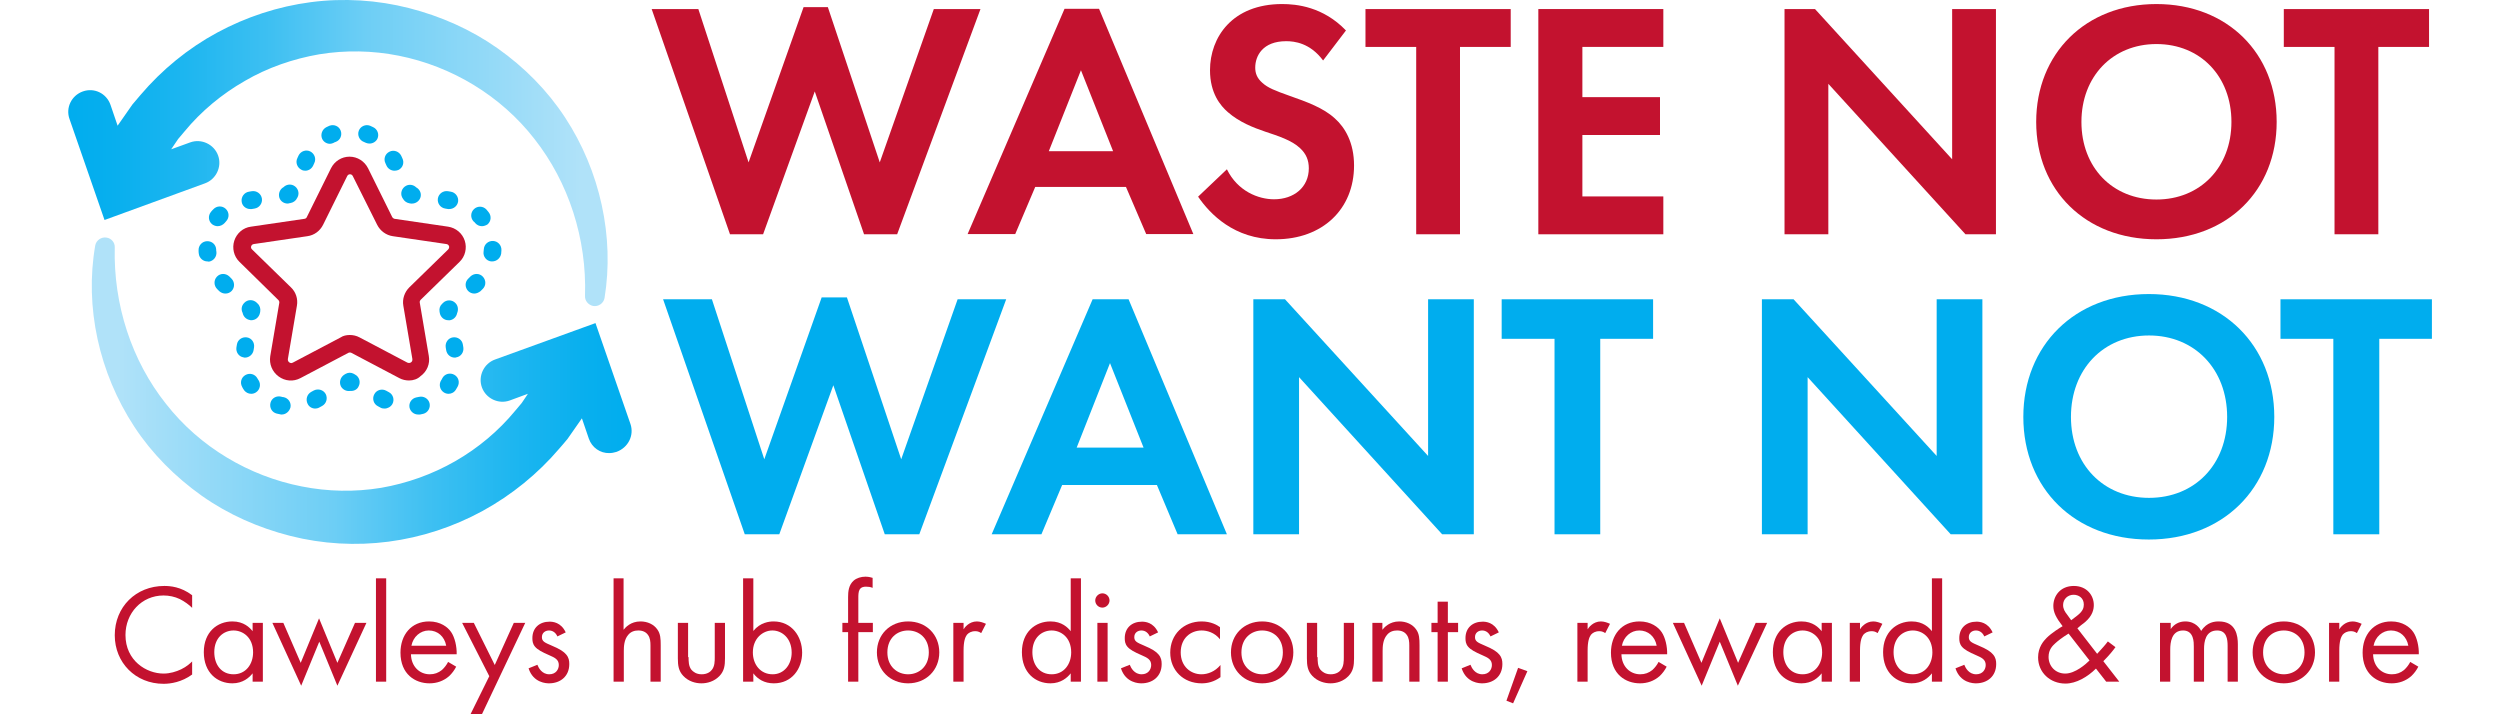 <?xml version="1.0" encoding="utf-8"?>
<!-- Generator: Adobe Illustrator 25.2.1, SVG Export Plug-In . SVG Version: 6.00 Build 0)  -->
<svg version="1.1" xmlns="http://www.w3.org/2000/svg" xmlns:xlink="http://www.w3.org/1999/xlink" x="0px" y="0px" width="1050px"
	 height="300px" viewBox="0 0 1050 300" style="enable-background:new 0 0 1050 300;" xml:space="preserve">
<style type="text/css">
	.st0{fill:#C3122F;}
	.st1{fill:#00ADEE;}
	.st2{fill:url(#SVGID_1_);}
	.st3{fill:url(#SVGID_2_);}
	.st4{fill:url(#SVGID_3_);}
	.st5{fill:url(#SVGID_4_);}
	.st6{fill:url(#SVGID_5_);}
	.st7{fill:url(#SVGID_6_);}
</style>
<g id="Layer_1">
</g>
<g id="Reusable_Shopping_Bag">
	<g>
		<g>
			<path class="st0" d="M80.7,255.3c-1.3-1.3-3.2-2.7-5.2-3.7c-2.1-1-4.5-1.5-6.8-1.5c-9.2,0-16,7.4-16,16.6
				c0,10.8,8.8,16.2,16,16.2c2.7,0,5.3-0.8,7.4-1.8c2.3-1.1,3.9-2.6,4.6-3.3v5.5c-4.4,3.2-9,3.9-12,3.9c-11.8,0-20.5-8.9-20.5-20.4
				c0-11.9,8.9-20.7,20.8-20.7c2.4,0,7,0.3,11.7,3.9V255.3z"/>
			<path class="st0" d="M106.1,261.6h4.3v24.7h-4.3v-3.5c-1.4,1.8-4.1,4.2-8.5,4.2c-6.3,0-12-4.4-12-13.1c0-8.5,5.7-12.9,12-12.9
				c4.8,0,7.3,2.6,8.5,4.1V261.6z M90,273.9c0,5.3,3,9.3,8.1,9.3c5.2,0,8.2-4.3,8.2-9.2c0-6.4-4.4-9.2-8.2-9.2
				C93.9,264.8,90,267.9,90,273.9z"/>
			<path class="st0" d="M119,261.6l7.3,16.8l7.7-18.7l7.7,18.7l7.4-16.8h4.8L141.7,288l-7.6-18.5l-7.6,18.5l-12.1-26.4H119z"/>
			<path class="st0" d="M162.2,242.9v43.4h-4.3v-43.4H162.2z"/>
			<path class="st0" d="M191.6,280c-0.7,1.4-1.8,2.9-3,4c-2.3,2-5.1,3-8.2,3c-6,0-12.2-3.8-12.2-12.9c0-7.4,4.5-13.1,12-13.1
				c4.8,0,7.9,2.4,9.3,4.5c1.5,2.2,2.4,6,2.3,9.3h-19.2c0.1,5.1,3.6,8.4,7.9,8.4c2,0,3.6-0.6,5.1-1.8c1.1-1,2-2.2,2.6-3.4L191.6,280
				z M187.4,271.2c-0.7-3.9-3.6-6.4-7.3-6.4c-3.6,0-6.6,2.7-7.3,6.4H187.4z"/>
			<path class="st0" d="M205.5,284l-11.4-22.4h4.9l8.8,17.7l8-17.7h4.8L202.4,300h-4.8L205.5,284z"/>
			<path class="st0" d="M234.1,267.3c-0.6-1.4-1.8-2.5-3.5-2.5c-1.5,0-3,0.9-3,2.8c0,1.8,1.2,2.3,4,3.5c3.6,1.5,5.2,2.6,6.2,3.8
				c1.1,1.3,1.3,2.6,1.3,4c0,5.2-3.8,8.1-8.5,8.1c-1,0-6.6-0.1-8.6-6.3l3.7-1.5c0.5,1.3,1.9,4,5,4c2.8,0,4-2.1,4-3.9
				c0-2.3-1.7-3.1-4-4.1c-3-1.3-4.9-2.3-6-3.6c-1-1.2-1.1-2.4-1.1-3.6c0-4.3,3-6.9,7.2-6.9c1.3,0,4.8,0.2,6.8,4.5L234.1,267.3z"/>
			<path class="st0" d="M257.6,242.9h4.3v21.6c0.8-1,3-3.5,7.1-3.5c2.9,0,5.6,1.2,7.1,3.4c1.3,1.8,1.4,3.9,1.4,6.6v15.3h-4.3v-15.2
				c0-1.5-0.1-3.2-1.1-4.5c-0.8-1.1-2.1-1.8-4-1.8c-1.5,0-3.1,0.4-4.3,1.9c-1.7,2-1.8,4.9-1.8,6.7v12.9h-4.3V242.9z"/>
			<path class="st0" d="M289.2,276c0,1.7,0,3.8,1.2,5.3c0.7,0.8,2,1.9,4.3,1.9c2.4,0,3.7-1.1,4.3-1.9c1.2-1.5,1.2-3.6,1.2-5.3v-14.4
				h4.3v14.9c0,3-0.3,5.3-2.3,7.4c-2.2,2.3-5.1,3.1-7.6,3.1s-5.4-0.8-7.6-3.1c-2-2.1-2.3-4.4-2.3-7.4v-14.9h4.3V276z"/>
			<path class="st0" d="M316.4,286.3h-4.3v-43.4h4.3V265c2.9-3.6,6.7-4,8.5-4c7.7,0,12,6.4,12,13.1c0,6.8-4.3,12.9-11.9,12.9
				c-4,0-6.8-1.8-8.6-4.2V286.3z M332.5,274.1c0-6.1-4.1-9.3-8.1-9.3s-8.2,3.3-8.2,9.2c0,5.1,3.2,9.2,8.3,9.2
				C329.4,283.2,332.5,279,332.5,274.1z"/>
			<path class="st0" d="M360.5,265.5v20.8h-4.3v-20.8h-2.4v-3.9h2.4v-10.8c0-2.3,0.2-5.1,2.4-7c1.2-1,3-1.6,4.9-1.6
				c1.5,0,2.6,0.4,3,0.5v4.2c-0.9-0.4-1.9-0.5-2.8-0.5c-1,0-2.1,0.2-2.7,1.3c-0.5,0.9-0.5,2.3-0.5,3.6v10.3h6.1v3.9H360.5z"/>
			<path class="st0" d="M368.3,274c0-7.5,5.5-13,13.1-13c7.6,0,13.1,5.5,13.1,13c0,7.5-5.6,13-13.1,13S368.3,281.5,368.3,274z
				 M372.7,274c0,6.1,4.3,9.2,8.7,9.2c4.5,0,8.7-3.2,8.7-9.2c0-6.1-4.2-9.2-8.7-9.2C376.8,264.8,372.7,268,372.7,274z"/>
			<path class="st0" d="M400.4,261.6h4.3v2.7c0.4-0.7,2.3-3.3,5.6-3.3c1.3,0,2.7,0.5,3.8,1l-2,3.9c-1-0.7-1.8-0.8-2.5-0.8
				c-1.7,0-2.8,0.7-3.5,1.5c-0.7,1-1.4,2.6-1.4,6.7v13h-4.3V261.6z"/>
			<path class="st0" d="M449.7,242.9h4.3v43.4h-4.3v-3.5c-1.4,1.8-4.1,4.2-8.5,4.2c-6.3,0-12-4.4-12-13.1c0-8.5,5.7-12.9,12-12.9
				c4.8,0,7.3,2.6,8.5,4.1V242.9z M433.6,273.9c0,5.3,3,9.3,8.1,9.3c5.2,0,8.2-4.3,8.2-9.2c0-6.4-4.4-9.2-8.2-9.2
				C437.5,264.8,433.6,267.9,433.6,273.9z"/>
			<path class="st0" d="M463,249.2c1.7,0,3,1.4,3,3s-1.4,3-3,3c-1.7,0-3-1.4-3-3S461.4,249.2,463,249.2z M465.2,261.6v24.7h-4.3
				v-24.7H465.2z"/>
			<path class="st0" d="M482.9,267.3c-0.6-1.4-1.8-2.5-3.5-2.5c-1.5,0-3,0.9-3,2.8c0,1.8,1.2,2.3,4,3.5c3.6,1.5,5.2,2.6,6.2,3.8
				c1.1,1.3,1.3,2.6,1.3,4c0,5.2-3.8,8.1-8.5,8.1c-1,0-6.6-0.1-8.6-6.3l3.7-1.5c0.5,1.3,1.9,4,5,4c2.8,0,4-2.1,4-3.9
				c0-2.3-1.7-3.1-4-4.1c-3-1.3-4.9-2.3-6-3.6c-1-1.2-1.1-2.4-1.1-3.6c0-4.3,3-6.9,7.2-6.9c1.3,0,4.8,0.2,6.8,4.5L482.9,267.3z"/>
			<path class="st0" d="M512.4,268.5c-2.3-2.9-5.5-3.7-7.7-3.7c-4.6,0-8.8,3.2-8.8,9.2c0,6,4.3,9.2,8.7,9.2c2.6,0,5.7-1.1,8-3.9v5.1
				c-2.7,2-5.5,2.6-7.9,2.6c-7.7,0-13.2-5.5-13.2-12.9c0-7.6,5.6-13.1,13.2-13.1c3.9,0,6.5,1.5,7.7,2.4V268.5z"/>
			<path class="st0" d="M517,274c0-7.5,5.5-13,13.1-13c7.6,0,13.1,5.5,13.1,13c0,7.5-5.6,13-13.1,13C522.6,287,517,281.5,517,274z
				 M521.4,274c0,6.1,4.3,9.2,8.7,9.2c4.5,0,8.7-3.2,8.7-9.2c0-6.1-4.2-9.2-8.7-9.2C525.6,264.8,521.4,268,521.4,274z"/>
			<path class="st0" d="M553.4,276c0,1.7,0,3.8,1.2,5.3c0.7,0.8,2,1.9,4.3,1.9c2.4,0,3.7-1.1,4.3-1.9c1.2-1.5,1.2-3.6,1.2-5.3v-14.4
				h4.3v14.9c0,3-0.3,5.3-2.3,7.4c-2.2,2.3-5.1,3.1-7.6,3.1c-2.4,0-5.4-0.8-7.6-3.1c-2-2.1-2.3-4.4-2.3-7.4v-14.9h4.3V276z"/>
			<path class="st0" d="M576.3,261.6h4.3v2.9c0.8-1,3-3.5,7.1-3.5c2.9,0,5.6,1.2,7.1,3.4c1.3,1.8,1.4,3.9,1.4,6.6v15.3h-4.3v-15.2
				c0-1.5-0.1-3.2-1.1-4.5c-0.8-1.1-2.1-1.8-4-1.8c-1.5,0-3.1,0.4-4.3,1.9c-1.7,2-1.8,4.9-1.8,6.7v12.9h-4.3V261.6z"/>
			<path class="st0" d="M608.1,265.5v20.8h-4.3v-20.8h-2.6v-3.9h2.6v-8.9h4.3v8.9h4.3v3.9H608.1z"/>
			<path class="st0" d="M626,267.3c-0.6-1.4-1.8-2.5-3.5-2.5c-1.5,0-3,0.9-3,2.8c0,1.8,1.2,2.3,4,3.5c3.6,1.5,5.2,2.6,6.2,3.8
				c1.1,1.3,1.3,2.6,1.3,4c0,5.2-3.8,8.1-8.5,8.1c-1,0-6.6-0.1-8.6-6.3l3.7-1.5c0.5,1.3,1.9,4,5,4c2.8,0,4-2.1,4-3.9
				c0-2.3-1.7-3.1-4-4.1c-3-1.3-4.9-2.3-6-3.6c-1-1.2-1.1-2.4-1.1-3.6c0-4.3,3-6.9,7.2-6.9c1.3,0,4.8,0.2,6.8,4.5L626,267.3z"/>
			<path class="st0" d="M637.6,280.5l3.9,1.4l-6,13.5l-2.8-1.1L637.6,280.5z"/>
			<path class="st0" d="M662.5,261.6h4.3v2.7c0.4-0.7,2.3-3.3,5.6-3.3c1.3,0,2.7,0.5,3.8,1l-2,3.9c-1-0.7-1.8-0.8-2.5-0.8
				c-1.7,0-2.8,0.7-3.5,1.5c-0.7,1-1.4,2.6-1.4,6.7v13h-4.3V261.6z"/>
			<path class="st0" d="M700,280c-0.7,1.4-1.8,2.9-3,4c-2.3,2-5.1,3-8.2,3c-6,0-12.2-3.8-12.2-12.9c0-7.4,4.5-13.1,12-13.1
				c4.8,0,7.9,2.4,9.3,4.5c1.5,2.2,2.4,6,2.3,9.3h-19.2c0.1,5.1,3.6,8.4,7.9,8.4c2,0,3.6-0.6,5.1-1.8c1.1-1,2-2.2,2.6-3.4L700,280z
				 M695.8,271.2c-0.7-3.9-3.6-6.4-7.3-6.4c-3.6,0-6.6,2.7-7.3,6.4H695.8z"/>
			<path class="st0" d="M707.3,261.6l7.3,16.8l7.7-18.7l7.7,18.7l7.4-16.8h4.8L729.9,288l-7.6-18.5l-7.6,18.5l-12.1-26.4H707.3z"/>
			<path class="st0" d="M765.1,261.6h4.3v24.7h-4.3v-3.5c-1.4,1.8-4.1,4.2-8.5,4.2c-6.3,0-12-4.4-12-13.1c0-8.5,5.7-12.9,12-12.9
				c4.8,0,7.3,2.6,8.5,4.1V261.6z M749,273.9c0,5.3,3,9.3,8.1,9.3c5.2,0,8.2-4.3,8.2-9.2c0-6.4-4.4-9.2-8.2-9.2
				C752.9,264.8,749,267.9,749,273.9z"/>
			<path class="st0" d="M776.9,261.6h4.3v2.7c0.4-0.7,2.3-3.3,5.6-3.3c1.3,0,2.7,0.5,3.8,1l-2,3.9c-1-0.7-1.8-0.8-2.5-0.8
				c-1.7,0-2.8,0.7-3.5,1.5c-0.7,1-1.4,2.6-1.4,6.7v13h-4.3V261.6z"/>
			<path class="st0" d="M811.4,242.9h4.3v43.4h-4.3v-3.5c-1.4,1.8-4.1,4.2-8.5,4.2c-6.3,0-12-4.4-12-13.1c0-8.5,5.7-12.9,12-12.9
				c4.8,0,7.3,2.6,8.5,4.1V242.9z M795.3,273.9c0,5.3,3,9.3,8.1,9.3c5.2,0,8.2-4.3,8.2-9.2c0-6.4-4.4-9.2-8.2-9.2
				C799.2,264.8,795.3,267.9,795.3,273.9z"/>
			<path class="st0" d="M833.4,267.3c-0.6-1.4-1.8-2.5-3.5-2.5c-1.5,0-3,0.9-3,2.8c0,1.8,1.2,2.3,4,3.5c3.6,1.5,5.2,2.6,6.2,3.8
				c1.1,1.3,1.3,2.6,1.3,4c0,5.2-3.8,8.1-8.5,8.1c-1,0-6.6-0.1-8.6-6.3l3.7-1.5c0.5,1.3,1.9,4,5,4c2.8,0,4-2.1,4-3.9
				c0-2.3-1.7-3.1-4-4.1c-3-1.3-4.9-2.3-6-3.6c-1-1.2-1.1-2.4-1.1-3.6c0-4.3,3-6.9,7.2-6.9c1.3,0,4.8,0.2,6.8,4.5L833.4,267.3z"/>
			<path class="st0" d="M888.5,271.8c-1.1,1.5-2.6,3.4-5.1,5.9l6.7,8.6h-5.5l-4.3-5.5c-3.5,3.5-8.3,6.3-12.8,6.3
				c-6.5,0-11.5-4.7-11.5-11c0-4.3,2.3-6.9,3.6-8.2c2.1-2.1,5.8-4.4,6.7-4.9c-2.7-3.5-3.9-5.8-3.9-8.5c0-4.2,2.9-8.4,8.6-8.4
				c5.5,0,8.4,4,8.4,8c0,1.8-0.5,4.5-3.7,7.2c-1,0.9-0.7,0.4-3.2,2.6l8.3,10.7c2.1-2.3,3.4-3.7,4.5-5.2L888.5,271.8z M868.8,266.1
				c-2.9,1.8-4.5,3.1-5.6,4.1c-1.1,1-2.8,2.6-2.8,5.7c0,3.9,2.9,7,7,7c4.2,0,8.7-4,10.2-5.5L868.8,266.1z M869.9,260.5l2.6-2
				c2.3-1.8,2.7-3.2,2.7-4.6c0-2.8-2.2-4.1-4.3-4.1c-2.4,0-4.4,1.8-4.4,4.3c0,1.7,0.8,2.9,1.6,3.9L869.9,260.5z"/>
			<path class="st0" d="M907.4,261.6h4.3v2.6c1.4-2,3.5-3.2,6.1-3.2c4.5,0,6.3,3.2,6.7,4c2.4-3.8,5.8-4,7.4-4c7.3,0,8,6.1,8,9.6
				v15.7h-4.3v-15c0-2.8-0.4-6.5-4.4-6.5c-4.9,0-5.5,4.8-5.5,7.7v13.8h-4.3v-14.7c0-1.7,0.1-6.8-4.5-6.8c-4.9,0-5.4,5.1-5.4,8v13.5
				h-4.3V261.6z"/>
			<path class="st0" d="M946.1,274c0-7.5,5.5-13,13.1-13c7.6,0,13.1,5.5,13.1,13c0,7.5-5.6,13-13.1,13
				C951.7,287,946.1,281.5,946.1,274z M950.5,274c0,6.1,4.3,9.2,8.7,9.2c4.5,0,8.7-3.2,8.7-9.2c0-6.1-4.2-9.2-8.7-9.2
				C954.6,264.8,950.5,268,950.5,274z"/>
			<path class="st0" d="M978.2,261.6h4.3v2.7c0.4-0.7,2.3-3.3,5.6-3.3c1.3,0,2.7,0.5,3.8,1l-2,3.9c-1-0.7-1.8-0.8-2.5-0.8
				c-1.7,0-2.8,0.7-3.5,1.5c-0.7,1-1.4,2.6-1.4,6.7v13h-4.3V261.6z"/>
			<path class="st0" d="M1015.7,280c-0.7,1.4-1.8,2.9-3,4c-2.3,2-5.1,3-8.2,3c-6,0-12.2-3.8-12.2-12.9c0-7.4,4.5-13.1,12-13.1
				c4.8,0,7.9,2.4,9.3,4.5c1.5,2.2,2.4,6,2.3,9.3h-19.2c0.1,5.1,3.6,8.4,7.9,8.4c2,0,3.6-0.6,5.1-1.8c1.1-1,2-2.2,2.6-3.4
				L1015.7,280z M1011.5,271.2c-0.7-3.9-3.6-6.4-7.3-6.4c-3.6,0-6.6,2.7-7.3,6.4H1011.5z"/>
		</g>
		<g>
			<g>
				<g>
					<path class="st0" d="M320.5,98.4h-13.9L273.7,3.8h19.6l21.1,64.4L337.5,3h10.2l21.8,65.2l22.7-64.4h19.6l-35,94.6h-13.9
						l-20.7-60L320.5,98.4z"/>
					<path class="st0" d="M472.9,78.5h-38.1l-8.4,19.8h-20l40.7-94.6h14.5l39.6,94.6h-19.8L472.9,78.5z M467.5,63.5l-13.5-34
						l-13.5,34H467.5z"/>
					<path class="st0" d="M555.7,25.4c-5.5-7.4-12.1-8.1-15.5-8.1c-9.9,0-13,6.2-13,11.1c0,2.3,0.7,4.4,3,6.4
						c2.3,2.1,5.4,3.3,11.3,5.4c7.4,2.6,14.3,5.1,19.1,9.5c4.3,3.8,8.1,10.2,8.1,19.8c0,18.4-13.3,31-32.9,31
						c-17.4,0-27.6-10.6-32.6-17.9l12.1-11.5c4.5,9.2,13.2,12.6,19.8,12.6c8.4,0,14.6-5.1,14.6-13c0-3.4-1.1-6.1-3.7-8.5
						c-3.5-3.3-9.2-5.1-14.6-6.9c-5-1.7-10.9-4-15.7-8.2c-3.1-2.7-7.5-7.9-7.5-17.6c0-13.9,9.4-27.8,30.3-27.8
						c6,0,17.2,1.1,26.8,11.1L555.7,25.4z"/>
					<path class="st0" d="M613.2,19.7v78.7h-18.4V19.7h-21.3V3.8h61v15.9H613.2z"/>
					<path class="st0" d="M698.6,19.7h-34v21.1h32.6v15.9h-32.6v25.8h34v15.9h-52.5V3.8h52.5V19.7z"/>
					<path class="st0" d="M749.5,98.4V3.8h12.8l57.6,63.1V3.8h18.4v94.6h-12.8l-57.6-63.2v63.2H749.5z"/>
					<path class="st0" d="M956.2,51.2c0,28.8-20.7,49.3-50.5,49.3c-29.8,0-50.5-20.6-50.5-49.3s20.7-49.5,50.5-49.5
						C935.5,1.7,956.2,22.4,956.2,51.2z M937.2,51.2c0-19.1-13-32.7-31.5-32.7c-18.4,0-31.5,13.6-31.5,32.7s13,32.6,31.5,32.6
						C924.1,83.8,937.2,70.3,937.2,51.2z"/>
					<path class="st0" d="M998.9,19.7v78.7h-18.4V19.7h-21.3V3.8h61v15.9H998.9z"/>
				</g>
				<g>
					<path class="st1" d="M327.3,224.4h-14.5l-34.3-98.7H299l22,67.2l24.1-68h10.6l22.8,68l23.7-67.2h20.4l-36.5,98.7h-14.5
						L350,161.8L327.3,224.4z"/>
					<path class="st1" d="M485.9,203.7h-39.8l-8.7,20.7h-20.9l42.4-98.7h15.1l41.3,98.7h-20.7L485.9,203.7z M480.3,188l-14.1-35.5
						L452.2,188H480.3z"/>
					<path class="st1" d="M526.4,224.4v-98.7h13.3l60.1,65.8v-65.8H619v98.7h-13.3l-60.1-66v66H526.4z"/>
					<path class="st1" d="M672.1,142.3v82.1h-19.2v-82.1h-22.2v-16.6h63.6v16.6H672.1z"/>
					<path class="st1" d="M740,224.4v-98.7h13.3l60.1,65.8v-65.8h19.2v98.7h-13.3l-60.1-66v66H740z"/>
					<path class="st1" d="M955.2,175.1c0,30-21.6,51.5-52.7,51.5c-31.1,0-52.7-21.4-52.7-51.5c0-30,21.6-51.6,52.7-51.6
						C933.6,123.5,955.2,145.1,955.2,175.1z M935.4,175.1c0-20-13.6-34.2-32.8-34.2c-19.2,0-32.8,14.2-32.8,34.2
						c0,20,13.6,34,32.8,34C921.8,209.1,935.4,195.1,935.4,175.1z"/>
					<path class="st1" d="M999.3,142.3v82.1H980v-82.1h-22.2v-16.6h63.6v16.6H999.3z"/>
				</g>
			</g>
			<g>
				<linearGradient id="SVGID_1_" gradientUnits="userSpaceOnUse" x1="38.764" y1="163.94" x2="265.302" y2="163.94">
					<stop  offset="0" style="stop-color:#B0E2F9"/>
					<stop  offset="4.907230e-02" style="stop-color:#B0E2F9"/>
					<stop  offset="0.448" style="stop-color:#6DCEF5"/>
					<stop  offset="0.622" style="stop-color:#3FC0F2"/>
					<stop  offset="0.782" style="stop-color:#1DB6F0"/>
					<stop  offset="0.914" style="stop-color:#08AFEE"/>
					<stop  offset="1" style="stop-color:#00ADEE"/>
				</linearGradient>
				<path class="st2" d="M264.8,178.1l-14.7-42.4L207.9,151c-4.7,1.7-7.2,7-5.5,11.7c1.7,4.7,7,7.2,11.7,5.5l7.6-2.8l-0.3,0.5
					l-2.3,3.4c-0.9,1.1-1.8,2.1-2.7,3.2c-7,8.5-15.6,15.7-25.2,21.2c-9.6,5.5-20.2,9.3-31.2,11.2c-11,1.8-22.3,1.6-33.3-0.6
					c-22-4.3-42.8-16.5-57-34.7c-14.4-18.1-22.1-41.6-21.5-65.7l0,0c0.1-2-1.4-3.8-3.4-4.1c-2.2-0.4-4.4,1.1-4.8,3.3
					c-4.5,25.8,1.6,53.5,16.4,76.1c7.4,11.3,17.2,21.1,28.3,29c11.2,7.9,23.9,13.5,37.3,16.9c13.4,3.4,27.4,4.2,41.2,2.4
					c13.8-1.8,27.2-6.2,39.5-12.9c12.2-6.7,23.2-15.6,32.3-26.3c1.1-1.3,2.3-2.6,3.4-4l3-4.3l3-4.3c0,0,0,0,0,0l2.9,8.5
					c1.3,3.8,4.8,6.2,8.6,6.1c1,0,2-0.2,3-0.5C263.9,188,266.4,182.8,264.8,178.1z"/>
				<linearGradient id="SVGID_2_" gradientUnits="userSpaceOnUse" x1="28.557" y1="64.374" x2="255.075" y2="64.374">
					<stop  offset="0" style="stop-color:#00ADEE"/>
					<stop  offset="8.619430e-02" style="stop-color:#08AFEE"/>
					<stop  offset="0.218" style="stop-color:#1DB6F0"/>
					<stop  offset="0.378" style="stop-color:#3FC0F2"/>
					<stop  offset="0.552" style="stop-color:#6DCEF5"/>
					<stop  offset="0.951" style="stop-color:#B0E2F9"/>
					<stop  offset="1" style="stop-color:#B0E2F9"/>
				</linearGradient>
				<path class="st3" d="M237.3,49.3c-7.4-11.3-17.1-21.1-28.3-29c-11.2-7.9-23.9-13.5-37.2-16.9c-13.3-3.4-27.4-4.3-41.2-2.5
					c-13.8,1.8-27.2,6.2-39.4,12.8C79,20.3,68,29.3,59,39.9l-3.4,4l-3,4.3l-3,4.3c-0.1,0.1-0.1,0.2-0.2,0.3l-3-8.8
					c-1.7-4.8-6.8-7.3-11.6-5.6c-4.8,1.7-7.3,6.9-5.6,11.6l14.7,42.4l42.2-15.4c4.7-1.7,7.2-7,5.5-11.7c-1.7-4.7-7-7.2-11.7-5.5
					l-8,2.9l0.6-0.9l2.3-3.4l2.7-3.2c7-8.5,15.7-15.7,25.3-21.2c9.6-5.6,20.3-9.3,31.3-11.2c11-1.8,22.4-1.6,33.4,0.6
					c22.1,4.4,42.8,16.7,57,35c14.3,18.2,22,41.8,21.2,65.9l0,0c-0.1,2,1.4,3.8,3.4,4.2c2.2,0.4,4.4-1.1,4.8-3.3
					C258.1,99.6,252.1,71.8,237.3,49.3z"/>
				<g>
					<g>
						<g>
							<path class="st1" d="M147.5,164.2c-0.2,0-0.4,0-0.5,0c-1.5,0.2-3-0.5-3.8-1.9c-0.9-1.8-0.2-4,1.5-5l0.5-0.3
								c1.1-0.6,2.3-0.6,3.4,0l0.5,0.3c1.8,0.9,2.5,3.2,1.5,5C150.1,163.5,148.8,164.2,147.5,164.2z"/>
						</g>
						<g>
							<path class="st1" d="M118.3,174.1c-0.2,0-0.5,0-0.7-0.1c-0.5-0.1-0.9-0.2-1.4-0.3c-2-0.5-3.1-2.5-2.6-4.5
								c0.5-2,2.5-3.1,4.5-2.6c0.3,0.1,0.6,0.2,1,0.2c2,0.4,3.3,2.3,2.9,4.3C121.5,172.9,120,174.1,118.3,174.1z M132.4,171.6
								c-1.3,0-2.6-0.7-3.2-2c-0.9-1.8-0.3-4,1.5-5l1.1-0.6c1.8-0.9,4-0.3,5,1.5c0.9,1.8,0.3,4-1.5,5l-1.1,0.6
								C133.5,171.5,132.9,171.6,132.4,171.6z M105.5,165.4c-1.2,0-2.4-0.6-3.1-1.7c-0.3-0.4-0.5-0.8-0.7-1.2c-1-1.8-0.4-4,1.4-5
								c1.8-1,4-0.4,5,1.4c0.2,0.3,0.3,0.6,0.5,0.8c1.1,1.7,0.6,4-1.1,5.1C106.9,165.2,106.2,165.4,105.5,165.4z M102.9,150.2
								c-0.2,0-0.4,0-0.6-0.1c-2-0.3-3.3-2.2-3-4.2l0.2-1.2c0.3-2,2.2-3.3,4.2-3c2,0.3,3.3,2.2,3,4.2l-0.2,1.2
								C106.2,148.9,104.6,150.2,102.9,150.2z"/>
						</g>
						<g>
							<path class="st1" d="M105.5,134.5c-0.2,0-0.4,0-0.6-0.1c-1.6-0.3-2.7-1.5-3-3c-0.7-1.4-0.5-3,0.7-4.2
								c1.4-1.5,3.7-1.5,5.2-0.1l0.4,0.4c0.9,0.8,1.3,2.1,1.1,3.3l-0.1,0.6C108.8,133.3,107.3,134.5,105.5,134.5z"/>
						</g>
						<g>
							<path class="st1" d="M94.7,123.3c-0.9,0-1.8-0.3-2.6-1l-0.9-0.9c-1.4-1.4-1.5-3.7-0.1-5.2c1.4-1.5,3.7-1.5,5.2-0.1l0.9,0.9
								c1.4,1.4,1.5,3.7,0.1,5.2C96.6,122.9,95.7,123.3,94.7,123.3z M87.1,109.8c-1.8,0-3.4-1.4-3.6-3.2c-0.1-0.5-0.1-1-0.1-1.4
								c-0.1-2,1.4-3.8,3.5-3.9c2.1-0.1,3.8,1.4,3.9,3.5c0,0.3,0,0.7,0.1,1c0.2,2-1.2,3.8-3.2,4.1C87.4,109.8,87.3,109.8,87.1,109.8
								z M91.4,95c-0.8,0-1.6-0.3-2.3-0.8c-1.6-1.3-1.8-3.6-0.5-5.2c0.3-0.4,0.6-0.7,1-1.1c1.4-1.5,3.7-1.6,5.2-0.2
								c1.5,1.4,1.6,3.7,0.2,5.2c-0.2,0.2-0.4,0.5-0.6,0.7C93.6,94.5,92.5,95,91.4,95z M105.1,87.8c-1.8,0-3.4-1.3-3.6-3.1
								c-0.3-2,1.1-3.9,3.1-4.2l1.2-0.2c2-0.3,3.9,1.1,4.2,3.1c0.3,2-1.1,3.9-3.1,4.2l-1.2,0.2C105.4,87.8,105.2,87.8,105.1,87.8z"
								/>
						</g>
						<g>
							<path class="st1" d="M120.8,85.5c-1.8,0-3.4-1.3-3.6-3.1c-0.2-1.6,0.6-3.1,1.9-3.8c1.1-1.1,2.8-1.4,4.2-0.7
								c1.8,0.9,2.6,3.1,1.7,4.9l-0.3,0.5c-0.5,1.1-1.6,1.8-2.8,2l-0.6,0.1C121.2,85.5,121,85.5,120.8,85.5z"/>
						</g>
						<g>
							<path class="st1" d="M128.2,71.7c-0.5,0-1.1-0.1-1.6-0.4c-1.8-0.9-2.6-3.1-1.7-4.9l0.5-1.1c0.9-1.8,3.1-2.6,4.9-1.7
								c1.8,0.9,2.6,3.1,1.7,4.9l-0.5,1.1C130.8,71,129.5,71.7,128.2,71.7z M165.7,71.7c-1.4,0-2.7-0.8-3.3-2l-0.5-1.1
								c-0.9-1.8-0.2-4,1.7-4.9c1.8-0.9,4-0.1,4.9,1.7l0.5,1.1c0.9,1.8,0.2,4-1.7,4.9C166.8,71.6,166.2,71.7,165.7,71.7z
								 M138.6,60.4c-1.4,0-2.7-0.8-3.3-2.1c-0.8-1.8,0-4,1.8-4.9c0.4-0.2,0.9-0.4,1.3-0.6c1.9-0.7,4,0.2,4.7,2.1
								c0.7,1.9-0.2,4-2.1,4.7c-0.3,0.1-0.6,0.2-0.9,0.4C139.7,60.2,139.1,60.4,138.6,60.4z M155.2,60.3c-0.5,0-1-0.1-1.5-0.3
								c-0.3-0.1-0.6-0.3-0.9-0.4c-1.9-0.7-2.8-2.9-2.1-4.7c0.7-1.9,2.9-2.8,4.7-2.1c0.4,0.2,0.9,0.4,1.3,0.6c1.8,0.8,2.7,3,1.8,4.9
								C157.9,59.5,156.6,60.3,155.2,60.3z"/>
						</g>
						<g>
							<path class="st1" d="M173.1,85.5c-0.2,0-0.4,0-0.5,0l-0.6-0.1c-1.2-0.2-2.2-0.9-2.8-2l-0.3-0.5c-0.9-1.8-0.1-4,1.7-4.9
								c1.4-0.7,3.1-0.4,4.2,0.7c1.3,0.7,2.2,2.2,1.9,3.8C176.4,84.2,174.8,85.5,173.1,85.5z"/>
						</g>
						<g>
							<path class="st1" d="M199.2,123.3c-1,0-1.9-0.4-2.6-1.1c-1.4-1.5-1.4-3.8,0.1-5.2l0.9-0.9c1.5-1.4,3.8-1.4,5.2,0.1
								c1.4,1.5,1.4,3.8-0.1,5.2l-0.9,0.9C201,122.9,200.1,123.3,199.2,123.3z M206.7,109.8c-0.1,0-0.3,0-0.4,0
								c-2-0.2-3.5-2.1-3.2-4.1c0-0.3,0.1-0.7,0.1-1c0.1-2,1.8-3.6,3.9-3.5c2,0.1,3.6,1.8,3.5,3.9c0,0.5-0.1,1-0.1,1.4
								C210.2,108.4,208.6,109.8,206.7,109.8z M202.4,95c-1.1,0-2.1-0.5-2.8-1.3c-0.2-0.3-0.4-0.5-0.7-0.7c-1.4-1.5-1.3-3.8,0.2-5.2
								c1.5-1.4,3.8-1.3,5.2,0.2c0.3,0.4,0.6,0.7,0.9,1.1c1.3,1.6,1.1,3.9-0.5,5.2C204,94.7,203.2,95,202.4,95z M188.7,87.8
								c-0.2,0-0.4,0-0.5,0l-1.2-0.2c-2-0.3-3.4-2.2-3.1-4.2c0.3-2,2.2-3.4,4.2-3.1l1.2,0.2c2,0.3,3.4,2.2,3.1,4.2
								C192.1,86.5,190.5,87.8,188.7,87.8z"/>
						</g>
						<g>
							<path class="st1" d="M188.3,134.5c-1.8,0-3.3-1.3-3.6-3.1l-0.1-0.6c-0.2-1.2,0.2-2.4,1.1-3.2l0.4-0.4
								c1.4-1.4,3.8-1.4,5.2,0.1c1.1,1.1,1.3,2.8,0.7,4.2c-0.3,1.5-1.4,2.7-3,3C188.7,134.5,188.5,134.5,188.3,134.5z"/>
						</g>
						<g>
							<path class="st1" d="M175.6,174.1c-1.7,0-3.2-1.2-3.6-2.9c-0.4-2,0.9-3.9,2.9-4.3c0.3-0.1,0.7-0.1,1-0.2c2-0.5,4,0.7,4.5,2.6
								c0.5,2-0.7,4-2.6,4.5c-0.5,0.1-0.9,0.2-1.4,0.3C176.1,174.1,175.9,174.1,175.6,174.1z M161.5,171.6c-0.6,0-1.2-0.1-1.7-0.4
								l-1.1-0.6c-1.8-0.9-2.5-3.2-1.5-5c0.9-1.8,3.2-2.5,5-1.5l1.1,0.6c1.8,0.9,2.5,3.2,1.5,5C164.1,170.9,162.8,171.6,161.5,171.6
								z M188.4,165.4c-0.7,0-1.4-0.2-2-0.6c-1.7-1.1-2.2-3.4-1.1-5.1c0.2-0.3,0.4-0.6,0.5-0.9c1-1.8,3.2-2.4,5-1.4
								c1.8,1,2.4,3.2,1.4,5c-0.2,0.4-0.5,0.8-0.7,1.2C190.8,164.8,189.6,165.4,188.4,165.4z M191,150.2c-1.8,0-3.3-1.3-3.6-3.1
								l-0.2-1.2c-0.3-2,1-3.9,3-4.2c2-0.3,3.9,1,4.2,3l0.2,1.2c0.3,2-1,3.9-3,4.2C191.4,150.2,191.2,150.2,191,150.2z"/>
						</g>
					</g>
				</g>
				<g>
					<path class="st0" d="M171.8,159.8c-1.4,0-2.8-0.3-4.1-1l-20.1-10.6c-0.4-0.2-0.9-0.2-1.3,0l-20.1,10.6c-3,1.6-6.5,1.3-9.2-0.7
						c-2.7-2-4-5.2-3.5-8.5l3.8-22.4c0.1-0.4-0.1-0.9-0.4-1.2L100.6,110c-2.4-2.3-3.2-5.8-2.2-8.9s3.7-5.5,7-5.9l22.5-3.3
						c0.5-0.1,0.8-0.3,1-0.8l10.1-20.4c1.5-3,4.5-4.9,7.8-4.9h0c3.3,0,6.3,1.9,7.8,4.9c0,0,0,0,0,0l10.1,20.4c0.2,0.4,0.6,0.7,1,0.8
						l22.5,3.3c3.3,0.5,6,2.8,7,5.9s0.2,6.6-2.2,8.9l-16.3,15.9c-0.3,0.3-0.5,0.8-0.4,1.2l3.8,22.4c0.6,3.3-0.8,6.6-3.5,8.5
						C175.4,159.2,173.6,159.8,171.8,159.8z M146.9,140.7c1.4,0,2.8,0.3,4.1,1l20.1,10.6c0.7,0.3,1.2,0.1,1.5-0.1
						c0.3-0.2,0.7-0.6,0.6-1.4l-3.8-22.4c-0.5-2.8,0.5-5.7,2.5-7.7l16.3-15.9c0.5-0.5,0.5-1.1,0.4-1.4c-0.1-0.3-0.4-0.8-1.1-0.9
						l-22.5-3.3c-2.8-0.4-5.3-2.2-6.6-4.8L148.2,74c-0.3-0.7-0.9-0.8-1.2-0.8c-0.3,0-0.9,0.1-1.2,0.8l-10.1,20.4
						c-1.3,2.6-3.7,4.4-6.6,4.8l-22.5,3.3c-0.7,0.1-1,0.6-1.1,0.9c-0.1,0.3-0.2,0.9,0.4,1.4l16.3,15.9c2.1,2,3,4.9,2.5,7.7
						l-3.8,22.4c-0.1,0.7,0.3,1.2,0.6,1.4c0.3,0.2,0.8,0.5,1.5,0.1l20.1-10.6C144.1,141,145.5,140.7,146.9,140.7z"/>
				</g>
			</g>
		</g>
	</g>
</g>
</svg>
